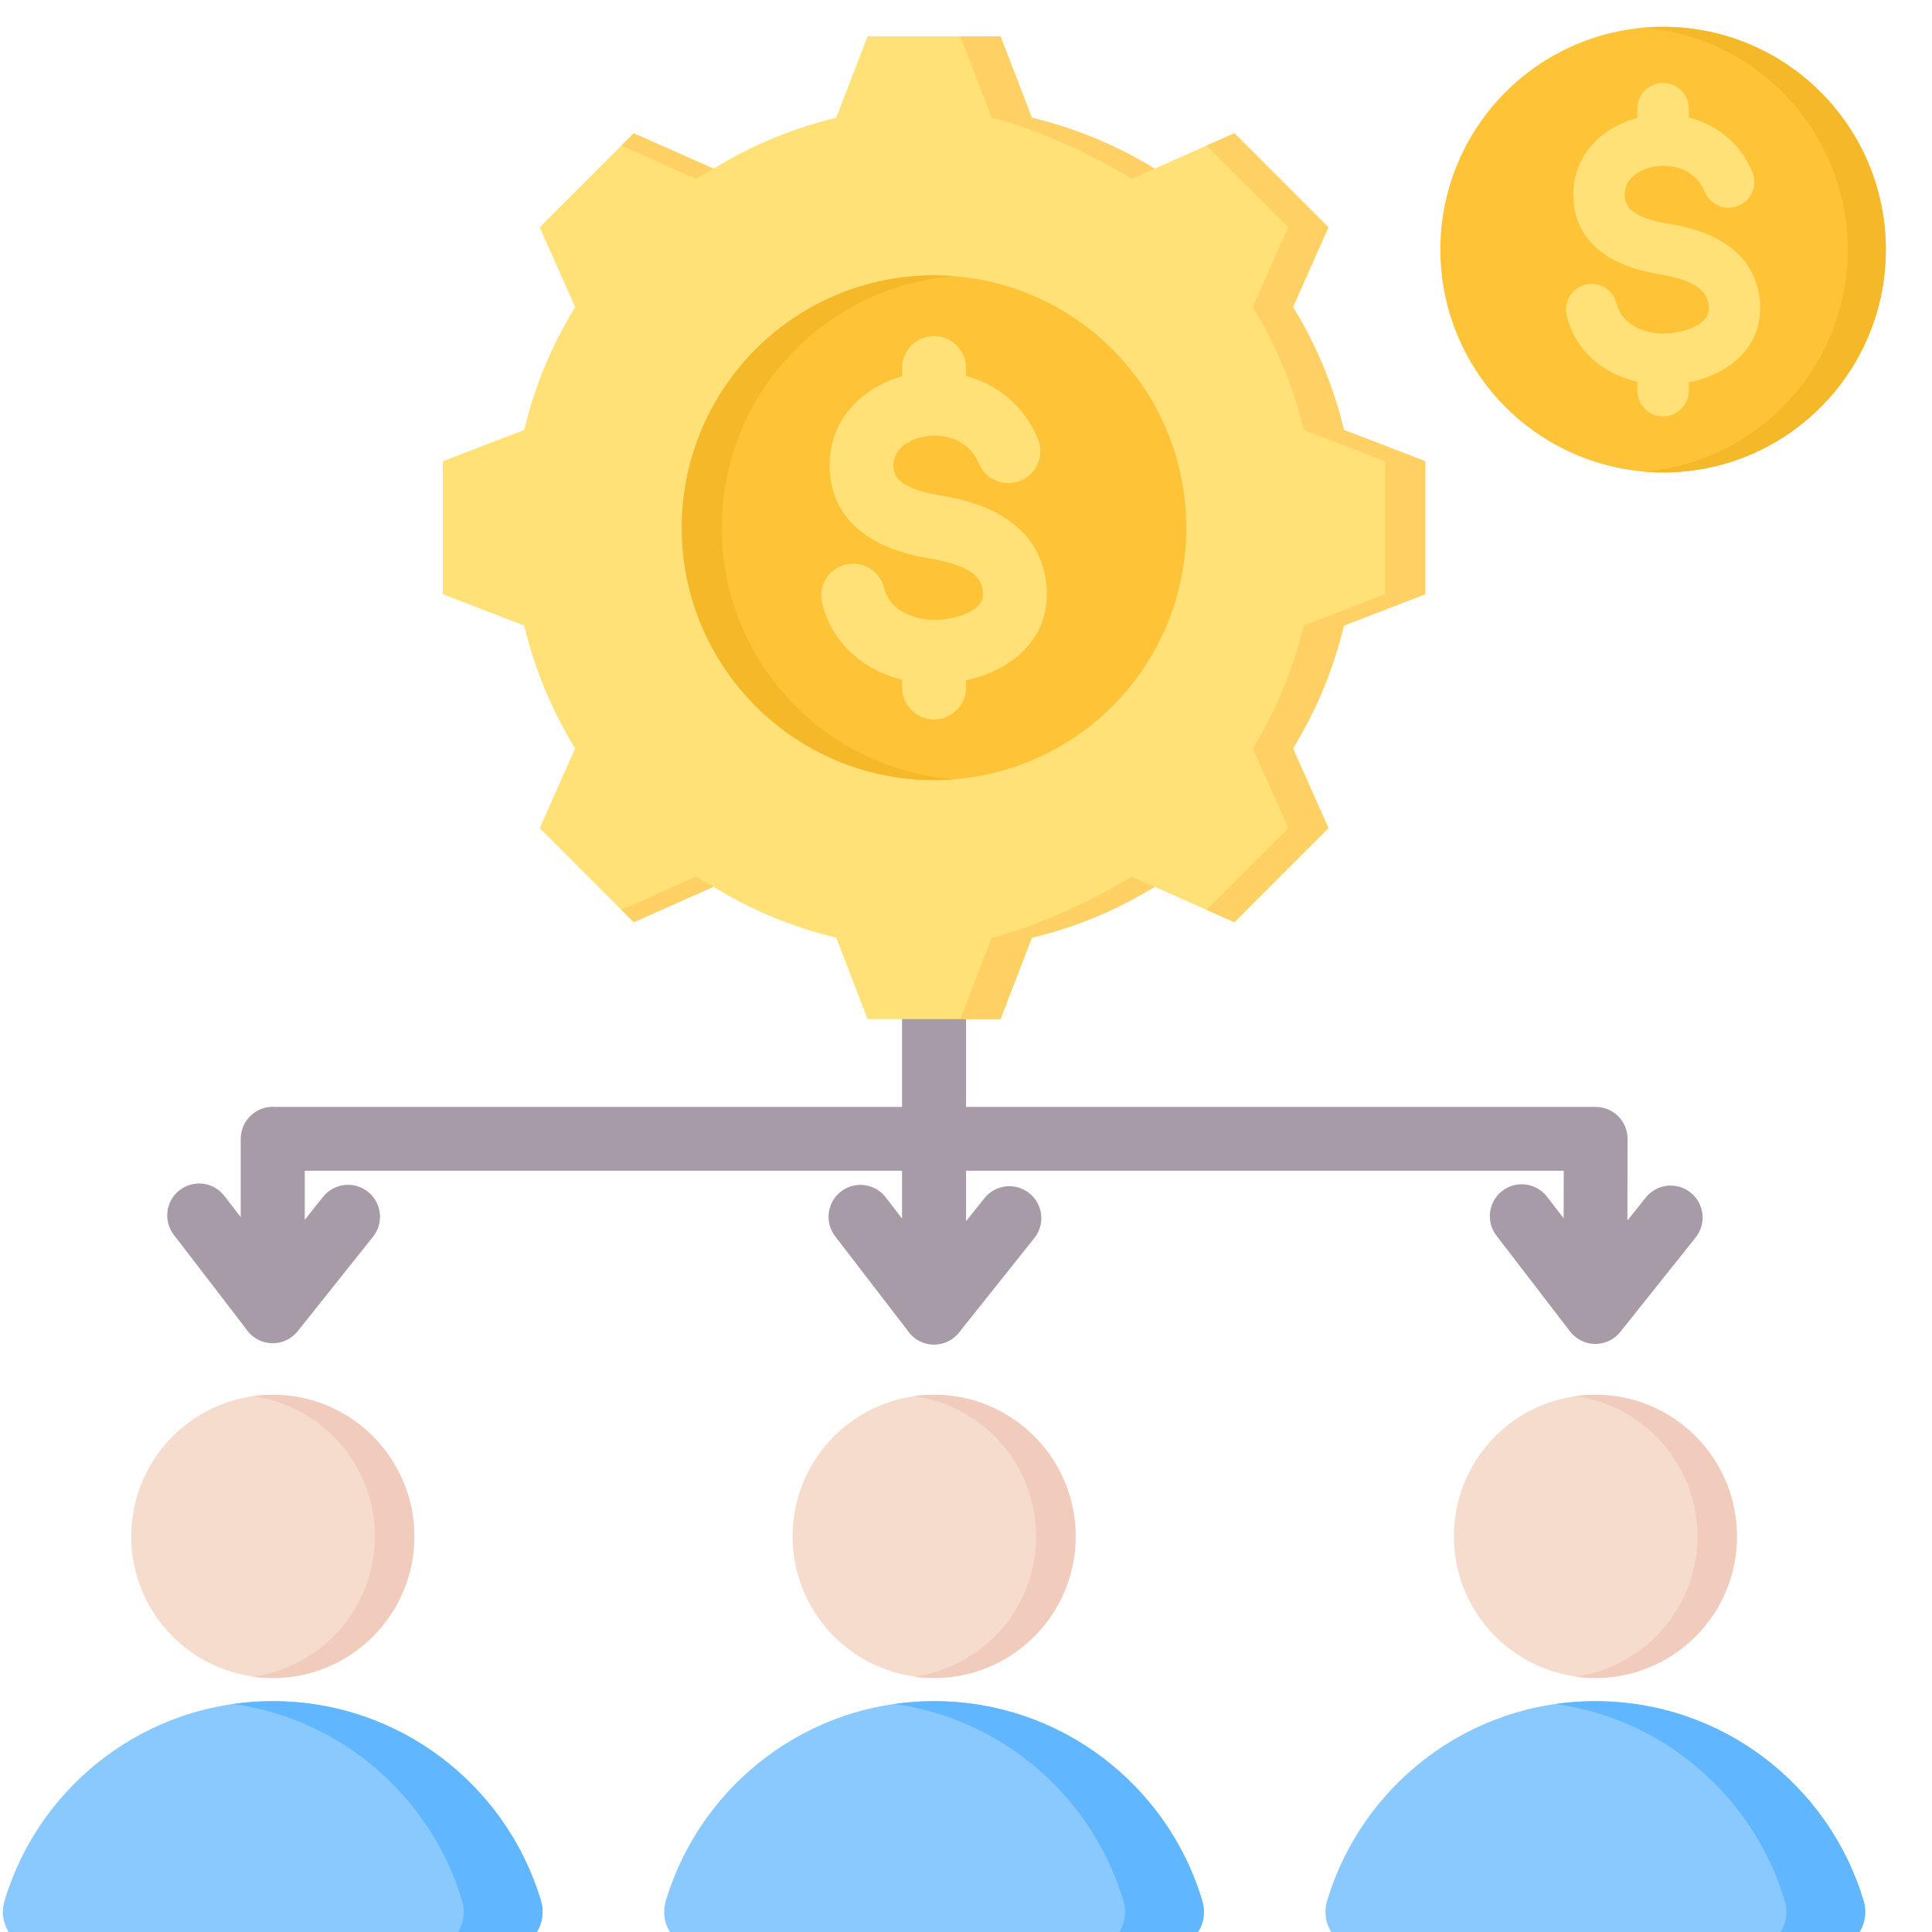 <svg xmlns="http://www.w3.org/2000/svg" xmlns:xlink="http://www.w3.org/1999/xlink" width="1080" zoomAndPan="magnify" viewBox="0 0 810 810" height="1080" preserveAspectRatio="xMidYMid meet" version="1.2"><g id="34b8dc1ca2"><path style=" stroke:none;fill-rule:evenodd;fill:#a79ba7;fill-opacity:1;" d="M 378.188 427.012 C 378.188 419.602 384.195 413.59 391.605 413.59 C 399.016 413.59 405.023 419.602 405.023 427.012 L 405.023 464.086 L 669 464.086 C 676.383 464.086 682.367 470.074 682.367 477.457 L 682.301 511.715 L 689.957 502.117 C 694.559 496.324 702.984 495.363 708.773 499.965 C 714.566 504.57 715.527 513 710.926 518.793 L 679.344 558.391 C 674.738 564.184 666.312 565.145 660.523 560.539 C 659.469 559.699 658.57 558.73 657.84 557.676 L 627.406 518.07 C 622.891 512.223 623.973 503.816 629.82 499.297 C 635.668 494.781 644.07 495.859 648.586 501.711 L 655.566 510.793 L 655.605 490.828 L 405.023 490.828 L 405.023 512 L 412.703 502.375 C 417.305 496.582 425.73 495.621 431.523 500.227 C 437.312 504.828 438.273 513.258 433.672 519.051 L 402.605 558.004 C 400.176 561.469 396.156 563.734 391.605 563.734 C 386.895 563.734 382.754 561.309 380.359 557.637 L 350.152 518.332 C 345.637 512.48 346.715 504.074 352.562 499.555 C 358.41 495.039 366.816 496.117 371.332 501.969 L 378.184 510.887 L 378.184 490.828 L 127.773 490.828 L 127.773 511.422 L 135.449 501.797 C 140.051 496.004 148.477 495.043 154.27 499.648 C 160.059 504.25 161.02 512.68 156.418 518.473 L 125.352 557.426 C 122.926 560.891 118.902 563.156 114.352 563.156 C 109.648 563.156 105.508 560.734 103.113 557.07 L 72.902 517.75 C 68.383 511.902 69.461 503.496 75.312 498.977 C 81.16 494.461 89.562 495.539 94.078 501.391 L 100.934 510.309 L 100.934 477.453 C 100.934 470.039 106.941 464.027 114.352 464.027 C 114.75 464.027 115.145 464.047 115.531 464.082 L 378.184 464.082 L 378.184 427.012 Z M 378.188 427.012 "/><path style=" stroke:none;fill-rule:evenodd;fill:#8ac9fe;fill-opacity:1;" d="M 17.793 818.012 L 210.91 818.012 C 216.316 818.012 220.961 815.676 224.184 811.336 C 227.406 807 228.305 801.871 226.742 796.695 C 212.184 748.402 167.375 713.23 114.355 713.23 C 61.328 713.23 16.52 748.402 1.961 796.695 C 0.402 801.871 1.297 807 4.52 811.336 C 7.738 815.676 12.391 818.012 17.793 818.012 Z M 17.793 818.012 "/><path style=" stroke:none;fill-rule:evenodd;fill:#60b7ff;fill-opacity:1;" d="M 210.91 818.012 C 216.312 818.012 220.961 815.676 224.184 811.336 C 227.406 806.996 228.305 801.867 226.742 796.695 C 212.184 748.402 167.375 713.227 114.355 713.227 C 108.738 713.227 103.223 713.625 97.816 714.391 C 143.449 720.828 180.652 753.512 193.672 796.695 C 195.23 801.867 194.336 806.996 191.113 811.336 C 187.891 815.676 183.242 818.012 177.84 818.012 Z M 210.91 818.012 "/><path style=" stroke:none;fill-rule:nonzero;fill:#f6dccd;fill-opacity:1;" d="M 173.699 644.145 C 173.699 646.09 173.605 648.027 173.414 649.965 C 173.223 651.898 172.938 653.82 172.559 655.727 C 172.18 657.633 171.707 659.516 171.145 661.379 C 170.578 663.238 169.926 665.066 169.18 666.863 C 168.438 668.66 167.609 670.414 166.691 672.129 C 165.773 673.844 164.777 675.512 163.695 677.125 C 162.617 678.742 161.461 680.305 160.227 681.805 C 158.996 683.309 157.691 684.75 156.316 686.121 C 154.941 687.496 153.504 688.801 152 690.035 C 150.5 691.27 148.941 692.426 147.324 693.508 C 145.707 694.586 144.043 695.586 142.328 696.5 C 140.613 697.418 138.859 698.25 137.062 698.992 C 135.266 699.734 133.441 700.391 131.578 700.953 C 129.719 701.52 127.836 701.992 125.93 702.371 C 124.023 702.75 122.102 703.035 120.168 703.227 C 118.234 703.414 116.297 703.512 114.352 703.512 C 112.41 703.512 110.469 703.414 108.535 703.227 C 106.602 703.035 104.68 702.75 102.773 702.371 C 100.867 701.992 98.984 701.52 97.125 700.953 C 95.266 700.391 93.438 699.734 91.641 698.992 C 89.844 698.25 88.09 697.418 86.375 696.5 C 84.66 695.586 82.996 694.586 81.379 693.508 C 79.766 692.426 78.207 691.27 76.703 690.035 C 75.199 688.801 73.762 687.496 72.387 686.121 C 71.012 684.75 69.711 683.309 68.477 681.805 C 67.242 680.305 66.086 678.742 65.008 677.125 C 63.926 675.512 62.93 673.844 62.012 672.129 C 61.098 670.414 60.266 668.66 59.523 666.863 C 58.777 665.066 58.125 663.238 57.559 661.379 C 56.996 659.516 56.523 657.633 56.145 655.727 C 55.766 653.82 55.48 651.898 55.289 649.965 C 55.102 648.027 55.004 646.09 55.004 644.145 C 55.004 642.199 55.102 640.262 55.289 638.324 C 55.48 636.391 55.766 634.469 56.145 632.562 C 56.523 630.656 56.996 628.77 57.559 626.91 C 58.125 625.051 58.777 623.223 59.523 621.426 C 60.266 619.629 61.098 617.875 62.012 616.16 C 62.93 614.445 63.926 612.777 65.008 611.16 C 66.086 609.543 67.242 607.984 68.477 606.48 C 69.711 604.98 71.012 603.539 72.387 602.164 C 73.762 600.789 75.199 599.484 76.703 598.254 C 78.207 597.02 79.766 595.863 81.379 594.781 C 82.996 593.703 84.66 592.703 86.375 591.785 C 88.09 590.871 89.844 590.039 91.641 589.297 C 93.438 588.551 95.266 587.898 97.125 587.332 C 98.984 586.77 100.867 586.297 102.773 585.918 C 104.68 585.539 106.602 585.254 108.535 585.062 C 110.469 584.871 112.41 584.777 114.352 584.777 C 116.297 584.777 118.234 584.871 120.168 585.062 C 122.102 585.254 124.023 585.539 125.93 585.918 C 127.836 586.297 129.719 586.77 131.578 587.332 C 133.441 587.898 135.266 588.551 137.062 589.297 C 138.859 590.039 140.613 590.871 142.328 591.785 C 144.043 592.703 145.707 593.703 147.324 594.781 C 148.941 595.863 150.5 597.02 152 598.254 C 153.504 599.484 154.941 600.789 156.316 602.164 C 157.691 603.539 158.996 604.98 160.227 606.48 C 161.461 607.984 162.617 609.543 163.695 611.16 C 164.777 612.777 165.773 614.445 166.691 616.16 C 167.609 617.875 168.438 619.629 169.18 621.426 C 169.926 623.223 170.578 625.051 171.145 626.91 C 171.707 628.77 172.18 630.656 172.559 632.562 C 172.938 634.469 173.223 636.391 173.414 638.324 C 173.605 640.262 173.699 642.199 173.699 644.145 Z M 173.699 644.145 "/><path style=" stroke:none;fill-rule:evenodd;fill:#f1cbbc;fill-opacity:1;" d="M 114.352 584.777 C 147.129 584.777 173.699 611.355 173.699 644.145 C 173.699 676.934 147.129 703.512 114.352 703.512 C 111.547 703.512 108.785 703.312 106.082 702.934 C 134.945 698.91 157.164 674.125 157.164 644.145 C 157.164 614.164 134.945 589.379 106.082 585.352 C 108.789 584.977 111.547 584.777 114.352 584.777 Z M 114.352 584.777 "/><path style=" stroke:none;fill-rule:evenodd;fill:#8ac9fe;fill-opacity:1;" d="M 295.047 818.012 L 488.164 818.012 C 493.566 818.012 498.219 815.676 501.438 811.336 C 504.66 807 505.555 801.871 503.996 796.695 C 489.438 748.402 444.629 713.23 391.605 713.23 C 338.582 713.23 293.773 748.402 279.215 796.695 C 277.656 801.871 278.551 807 281.773 811.336 C 284.992 815.676 289.645 818.012 295.047 818.012 Z M 295.047 818.012 "/><path style=" stroke:none;fill-rule:evenodd;fill:#60b7ff;fill-opacity:1;" d="M 488.164 818.012 C 493.566 818.012 498.219 815.676 501.438 811.336 C 504.66 806.996 505.555 801.871 503.996 796.695 C 489.438 748.402 444.629 713.23 391.605 713.23 C 385.992 713.23 380.473 713.629 375.07 714.391 C 420.703 720.828 457.906 753.512 470.926 796.695 C 472.484 801.867 471.59 806.996 468.367 811.336 C 465.145 815.676 460.496 818.012 455.094 818.012 Z M 488.164 818.012 "/><path style=" stroke:none;fill-rule:nonzero;fill:#f6dccd;fill-opacity:1;" d="M 449.391 630.473 C 449.84 632.363 450.191 634.273 450.449 636.203 C 450.711 638.129 450.875 640.062 450.941 642.008 C 451.012 643.949 450.984 645.891 450.863 647.832 C 450.742 649.773 450.527 651.703 450.215 653.621 C 449.902 655.543 449.5 657.441 449 659.32 C 448.504 661.199 447.914 663.051 447.234 664.871 C 446.555 666.695 445.789 668.477 444.934 670.223 C 444.078 671.969 443.141 673.672 442.117 675.324 C 441.098 676.977 439.996 678.578 438.816 680.125 C 437.637 681.668 436.387 683.152 435.062 684.578 C 433.738 686 432.348 687.355 430.887 688.641 C 429.43 689.926 427.914 691.137 426.336 692.273 C 424.762 693.41 423.133 694.469 421.449 695.445 C 419.77 696.422 418.047 697.316 416.277 698.121 C 414.508 698.93 412.707 699.648 410.867 700.277 C 409.027 700.91 407.164 701.449 405.273 701.895 C 403.379 702.34 401.473 702.695 399.543 702.953 C 397.617 703.211 395.684 703.375 393.742 703.445 C 391.801 703.516 389.859 703.488 387.918 703.367 C 385.977 703.246 384.047 703.027 382.129 702.719 C 380.211 702.406 378.312 702 376.434 701.504 C 374.555 701.004 372.707 700.418 370.883 699.738 C 369.062 699.059 367.281 698.289 365.535 697.434 C 363.789 696.578 362.09 695.641 360.434 694.617 C 358.781 693.598 357.184 692.496 355.637 691.316 C 354.094 690.137 352.609 688.887 351.188 687.559 C 349.762 686.234 348.41 684.844 347.125 683.387 C 345.84 681.926 344.625 680.41 343.488 678.832 C 342.355 677.254 341.297 675.625 340.32 673.945 C 339.344 672.262 338.453 670.539 337.645 668.77 C 336.836 667 336.121 665.195 335.488 663.355 C 334.859 661.516 334.32 659.652 333.875 657.758 C 333.426 655.867 333.074 653.957 332.816 652.031 C 332.555 650.102 332.391 648.168 332.324 646.227 C 332.254 644.281 332.281 642.34 332.402 640.398 C 332.523 638.461 332.742 636.527 333.051 634.609 C 333.363 632.691 333.766 630.793 334.266 628.91 C 334.762 627.031 335.352 625.184 336.031 623.359 C 336.711 621.539 337.477 619.754 338.332 618.008 C 339.188 616.262 340.125 614.562 341.148 612.906 C 342.168 611.254 343.27 609.652 344.449 608.109 C 345.629 606.562 346.879 605.078 348.203 603.656 C 349.527 602.23 350.918 600.879 352.379 599.59 C 353.836 598.305 355.352 597.094 356.93 595.957 C 358.508 594.82 360.133 593.762 361.816 592.785 C 363.496 591.809 365.219 590.918 366.988 590.109 C 368.758 589.301 370.559 588.582 372.398 587.953 C 374.238 587.324 376.102 586.785 377.996 586.336 C 379.887 585.891 381.797 585.539 383.723 585.277 C 385.648 585.02 387.582 584.855 389.523 584.785 C 391.469 584.719 393.406 584.742 395.348 584.863 C 397.289 584.988 399.219 585.203 401.137 585.516 C 403.055 585.824 404.953 586.23 406.832 586.73 C 408.711 587.227 410.562 587.816 412.383 588.496 C 414.203 589.176 415.984 589.941 417.73 590.797 C 419.477 591.652 421.176 592.59 422.832 593.613 C 424.484 594.637 426.082 595.734 427.629 596.914 C 429.176 598.094 430.656 599.348 432.082 600.672 C 433.504 601.996 434.855 603.391 436.141 604.848 C 437.43 606.305 438.641 607.824 439.777 609.398 C 440.914 610.977 441.969 612.605 442.945 614.289 C 443.922 615.969 444.812 617.695 445.621 619.461 C 446.43 621.23 447.148 623.035 447.777 624.875 C 448.406 626.715 448.945 628.582 449.391 630.473 Z M 449.391 630.473 "/><path style=" stroke:none;fill-rule:evenodd;fill:#f1cbbc;fill-opacity:1;" d="M 391.605 584.777 C 424.383 584.777 450.953 611.355 450.953 644.145 C 450.953 676.934 424.383 703.512 391.605 703.512 C 388.801 703.512 386.039 703.312 383.336 702.934 C 412.199 698.91 434.418 674.125 434.418 644.145 C 434.418 614.164 412.199 589.379 383.336 585.352 C 386.039 584.977 388.801 584.777 391.605 584.777 Z M 391.605 584.777 "/><path style=" stroke:none;fill-rule:evenodd;fill:#8ac9fe;fill-opacity:1;" d="M 572.301 818.012 L 765.422 818.012 C 770.82 818.012 775.473 815.676 778.695 811.336 C 781.918 807 782.812 801.871 781.254 796.695 C 766.695 748.402 721.887 713.23 668.859 713.23 C 615.836 713.23 571.027 748.402 556.469 796.695 C 554.91 801.871 555.805 807 559.027 811.336 C 562.25 815.676 566.895 818.012 572.301 818.012 Z M 572.301 818.012 "/><path style=" stroke:none;fill-rule:evenodd;fill:#60b7ff;fill-opacity:1;" d="M 765.418 818.012 C 770.82 818.012 775.469 815.676 778.691 811.336 C 781.914 806.996 782.809 801.871 781.25 796.695 C 766.691 748.402 721.883 713.23 668.859 713.23 C 663.246 713.23 657.727 713.629 652.324 714.391 C 697.957 720.828 735.16 753.512 748.18 796.695 C 749.738 801.867 748.844 806.996 745.621 811.336 C 742.398 815.676 737.746 818.012 732.348 818.012 Z M 765.418 818.012 "/><path style=" stroke:none;fill-rule:nonzero;fill:#f6dccd;fill-opacity:1;" d="M 726.641 630.461 C 727.09 632.352 727.441 634.262 727.699 636.188 C 727.961 638.117 728.125 640.051 728.191 641.992 C 728.262 643.938 728.234 645.879 728.113 647.82 C 727.992 649.762 727.777 651.691 727.465 653.609 C 727.152 655.527 726.75 657.426 726.25 659.309 C 725.754 661.188 725.164 663.039 724.484 664.859 C 723.805 666.68 723.039 668.465 722.184 670.211 C 721.328 671.957 720.391 673.656 719.367 675.312 C 718.348 676.965 717.246 678.566 716.066 680.109 C 714.891 681.656 713.637 683.141 712.312 684.562 C 710.988 685.988 709.598 687.34 708.137 688.629 C 706.68 689.914 705.164 691.125 703.586 692.262 C 702.012 693.398 700.383 694.457 698.699 695.434 C 697.02 696.41 695.297 697.301 693.527 698.109 C 691.758 698.918 689.957 699.637 688.117 700.266 C 686.277 700.895 684.414 701.434 682.523 701.883 C 680.629 702.328 678.723 702.68 676.793 702.941 C 674.867 703.199 672.934 703.363 670.992 703.434 C 669.051 703.504 667.109 703.477 665.168 703.355 C 663.227 703.23 661.301 703.016 659.379 702.703 C 657.461 702.395 655.562 701.988 653.684 701.492 C 651.805 700.992 649.957 700.402 648.133 699.723 C 646.312 699.043 644.531 698.277 642.785 697.422 C 641.039 696.566 639.34 695.629 637.688 694.605 C 636.031 693.582 634.434 692.484 632.887 691.305 C 631.344 690.125 629.859 688.871 628.438 687.547 C 627.012 686.223 625.66 684.832 624.375 683.371 C 623.09 681.914 621.879 680.395 620.742 678.82 C 619.605 677.242 618.547 675.613 617.57 673.93 C 616.594 672.25 615.703 670.523 614.895 668.758 C 614.09 666.988 613.371 665.184 612.738 663.344 C 612.109 661.504 611.57 659.641 611.125 657.746 C 610.68 655.855 610.324 653.945 610.066 652.016 C 609.809 650.09 609.645 648.156 609.574 646.211 C 609.504 644.27 609.531 642.328 609.652 640.387 C 609.773 638.445 609.992 636.516 610.301 634.598 C 610.613 632.676 611.016 630.777 611.516 628.898 C 612.012 627.02 612.602 625.168 613.281 623.348 C 613.961 621.527 614.727 619.742 615.582 617.996 C 616.438 616.25 617.375 614.551 618.398 612.895 C 619.418 611.242 620.52 609.641 621.699 608.094 C 622.879 606.551 624.129 605.066 625.453 603.641 C 626.777 602.219 628.172 600.863 629.629 599.578 C 631.086 598.293 632.602 597.082 634.18 595.945 C 635.758 594.809 637.387 593.75 639.066 592.773 C 640.746 591.797 642.469 590.902 644.238 590.098 C 646.008 589.289 647.809 588.57 649.648 587.941 C 651.488 587.309 653.352 586.773 655.246 586.324 C 657.137 585.879 659.047 585.523 660.973 585.266 C 662.898 585.008 664.832 584.844 666.773 584.773 C 668.719 584.703 670.66 584.73 672.598 584.852 C 674.539 584.973 676.469 585.191 678.387 585.5 C 680.305 585.812 682.203 586.219 684.082 586.715 C 685.961 587.215 687.812 587.801 689.633 588.48 C 691.453 589.164 693.238 589.93 694.98 590.785 C 696.727 591.641 698.426 592.578 700.082 593.602 C 701.734 594.621 703.332 595.723 704.879 596.902 C 706.426 598.082 707.906 599.336 709.332 600.66 C 710.754 601.984 712.105 603.375 713.391 604.836 C 714.68 606.293 715.891 607.809 717.027 609.387 C 718.164 610.965 719.219 612.594 720.195 614.273 C 721.172 615.957 722.062 617.68 722.871 619.449 C 723.68 621.219 724.398 623.023 725.027 624.863 C 725.656 626.703 726.195 628.566 726.641 630.461 Z M 726.641 630.461 "/><path style=" stroke:none;fill-rule:evenodd;fill:#f1cbbc;fill-opacity:1;" d="M 668.859 584.777 C 701.637 584.777 728.207 611.355 728.207 644.145 C 728.207 676.934 701.637 703.512 668.859 703.512 C 666.055 703.512 663.293 703.312 660.594 702.934 C 689.453 698.91 711.672 674.125 711.672 644.145 C 711.672 614.164 689.453 589.379 660.594 585.352 C 663.293 584.977 666.055 584.777 668.859 584.777 Z M 668.859 584.777 "/><path style=" stroke:none;fill-rule:evenodd;fill:#ffe177;fill-opacity:1;" d="M 432.613 49.383 C 450.793 53.711 468.16 60.922 484.078 70.727 L 517.52 55.867 L 556.934 95.297 L 542.086 128.738 C 551.891 144.664 559.098 162.043 563.426 180.234 L 597.547 193.371 L 597.547 249.129 L 563.418 262.27 C 559.09 280.461 551.883 297.832 542.082 313.754 L 556.934 347.207 L 517.52 386.637 L 484.09 371.781 C 468.168 381.59 450.797 388.801 432.609 393.129 L 419.477 427.262 L 363.738 427.262 L 350.602 393.121 C 332.418 388.793 315.051 381.582 299.137 371.777 L 265.695 386.637 L 226.277 347.207 L 241.125 313.766 C 231.324 297.84 224.117 280.461 219.785 262.27 L 185.668 249.133 L 185.668 193.371 L 219.793 180.23 C 224.117 162.039 231.328 144.664 241.129 128.746 L 226.277 95.297 L 265.691 55.863 L 299.133 70.723 C 315.047 60.922 332.414 53.707 350.598 49.379 L 363.734 15.238 L 419.473 15.238 Z M 432.613 49.383 "/><path style=" stroke:none;fill-rule:evenodd;fill:#ffd064;fill-opacity:1;" d="M 299.137 371.777 L 265.695 386.637 L 260.52 381.457 L 291.859 367.535 C 294.254 369.008 296.68 370.422 299.137 371.777 Z M 432.613 49.383 C 450.551 53.652 467.691 60.73 483.434 70.328 C 483.641 70.469 483.855 70.602 484.078 70.723 L 474.523 74.969 C 458.609 65.168 433.965 53.711 415.785 49.383 L 402.648 15.242 L 419.477 15.242 Z M 260.516 61.043 L 265.691 55.867 L 299.133 70.723 C 296.676 72.082 294.25 73.496 291.855 74.969 Z M 505.867 61.043 L 517.52 55.867 L 556.934 95.293 L 542.086 128.738 C 551.891 144.66 559.098 162.039 563.426 180.234 L 597.547 193.371 L 597.547 249.129 L 563.418 262.27 C 559.09 280.457 551.883 297.828 542.082 313.75 L 556.934 347.203 L 517.52 386.633 L 505.867 381.457 L 540.105 347.203 L 525.254 313.75 C 535.051 297.828 542.262 280.457 546.59 262.266 L 580.719 249.125 L 580.719 193.367 L 546.598 180.23 C 542.27 162.039 535.059 144.66 525.258 128.734 L 540.105 95.293 Z M 483.438 372.184 C 467.699 381.785 450.551 388.859 432.609 393.133 L 419.477 427.262 L 402.648 427.262 L 415.781 393.133 C 433.965 388.801 458.613 377.348 474.535 367.539 L 484.09 371.785 C 483.867 371.906 483.652 372.039 483.438 372.184 Z M 483.438 372.184 "/><path style=" stroke:none;fill-rule:nonzero;fill:#ffc338;fill-opacity:1;" d="M 466.383 146.441 C 467.609 147.668 468.801 148.922 469.965 150.203 C 471.125 151.488 472.258 152.797 473.355 154.137 C 474.453 155.473 475.516 156.84 476.547 158.23 C 477.578 159.621 478.574 161.035 479.535 162.477 C 480.5 163.914 481.426 165.379 482.312 166.863 C 483.203 168.348 484.059 169.852 484.871 171.379 C 485.688 172.906 486.465 174.453 487.207 176.02 C 487.945 177.582 488.648 179.164 489.309 180.766 C 489.973 182.363 490.594 183.98 491.18 185.609 C 491.762 187.242 492.305 188.883 492.809 190.539 C 493.309 192.199 493.77 193.867 494.191 195.547 C 494.613 197.227 494.992 198.914 495.328 200.613 C 495.668 202.309 495.961 204.016 496.215 205.727 C 496.473 207.441 496.684 209.16 496.852 210.883 C 497.023 212.605 497.148 214.332 497.234 216.062 C 497.32 217.789 497.363 219.52 497.363 221.25 C 497.363 222.984 497.32 224.715 497.234 226.441 C 497.148 228.172 497.023 229.898 496.852 231.621 C 496.684 233.344 496.473 235.062 496.219 236.777 C 495.965 238.488 495.668 240.195 495.328 241.891 C 494.992 243.59 494.613 245.277 494.191 246.957 C 493.773 248.637 493.312 250.305 492.809 251.965 C 492.305 253.621 491.762 255.262 491.18 256.895 C 490.598 258.523 489.973 260.141 489.312 261.738 C 488.648 263.34 487.949 264.922 487.207 266.484 C 486.469 268.051 485.691 269.598 484.875 271.125 C 484.059 272.652 483.207 274.156 482.316 275.641 C 481.426 277.129 480.5 278.59 479.539 280.031 C 478.578 281.469 477.582 282.883 476.551 284.273 C 475.52 285.664 474.453 287.031 473.355 288.367 C 472.258 289.707 471.129 291.02 469.965 292.301 C 468.805 293.582 467.609 294.836 466.387 296.062 C 465.164 297.285 463.91 298.48 462.629 299.641 C 461.344 300.805 460.035 301.938 458.695 303.035 C 457.359 304.133 455.996 305.199 454.605 306.23 C 453.215 307.262 451.801 308.258 450.359 309.219 C 448.922 310.18 447.461 311.105 445.977 311.996 C 444.488 312.887 442.984 313.742 441.457 314.559 C 439.934 315.371 438.387 316.152 436.82 316.891 C 435.258 317.633 433.676 318.332 432.074 318.996 C 430.477 319.66 428.863 320.281 427.234 320.863 C 425.602 321.449 423.961 321.992 422.305 322.492 C 420.648 322.996 418.98 323.457 417.301 323.879 C 415.621 324.301 413.934 324.68 412.234 325.016 C 410.539 325.355 408.832 325.652 407.121 325.906 C 405.41 326.16 403.691 326.371 401.969 326.539 C 400.246 326.711 398.523 326.836 396.793 326.922 C 395.062 327.008 393.336 327.051 391.602 327.051 C 389.871 327.051 388.145 327.008 386.414 326.922 C 384.684 326.836 382.961 326.711 381.238 326.539 C 379.516 326.371 377.797 326.16 376.086 325.906 C 374.371 325.652 372.668 325.355 370.969 325.016 C 369.273 324.68 367.586 324.301 365.906 323.879 C 364.227 323.461 362.559 322.996 360.902 322.496 C 359.246 321.992 357.602 321.449 355.973 320.867 C 354.344 320.281 352.73 319.66 351.129 318.996 C 349.531 318.336 347.949 317.633 346.387 316.895 C 344.82 316.152 343.273 315.375 341.75 314.559 C 340.223 313.742 338.715 312.891 337.23 312 C 335.746 311.109 334.285 310.184 332.848 309.223 C 331.406 308.258 329.992 307.262 328.602 306.23 C 327.211 305.199 325.848 304.137 324.508 303.035 C 323.172 301.938 321.859 300.809 320.578 299.645 C 319.297 298.48 318.043 297.289 316.82 296.062 C 315.594 294.84 314.402 293.586 313.238 292.305 C 312.078 291.02 310.945 289.711 309.848 288.371 C 308.75 287.031 307.688 285.668 306.656 284.277 C 305.625 282.887 304.629 281.473 303.668 280.031 C 302.703 278.594 301.777 277.129 300.891 275.645 C 300 274.16 299.145 272.656 298.332 271.129 C 297.516 269.602 296.738 268.055 295.996 266.488 C 295.258 264.926 294.555 263.34 293.895 261.742 C 293.23 260.141 292.609 258.527 292.023 256.898 C 291.441 255.266 290.898 253.625 290.395 251.965 C 289.895 250.309 289.434 248.641 289.012 246.961 C 288.59 245.281 288.211 243.594 287.875 241.895 C 287.535 240.195 287.242 238.492 286.988 236.777 C 286.73 235.066 286.52 233.348 286.352 231.625 C 286.18 229.902 286.055 228.176 285.969 226.445 C 285.883 224.719 285.84 222.988 285.84 221.254 C 285.84 219.523 285.883 217.793 285.969 216.062 C 286.055 214.336 286.18 212.609 286.352 210.887 C 286.52 209.164 286.73 207.445 286.984 205.73 C 287.238 204.02 287.535 202.312 287.875 200.617 C 288.211 198.918 288.59 197.23 289.012 195.551 C 289.43 193.871 289.891 192.203 290.395 190.543 C 290.898 188.887 291.441 187.242 292.023 185.613 C 292.605 183.984 293.23 182.367 293.891 180.77 C 294.555 179.168 295.254 177.586 295.996 176.023 C 296.734 174.457 297.512 172.91 298.328 171.383 C 299.145 169.855 299.996 168.352 300.887 166.863 C 301.777 165.379 302.703 163.918 303.664 162.477 C 304.625 161.039 305.621 159.625 306.652 158.234 C 307.684 156.84 308.75 155.477 309.848 154.141 C 310.945 152.801 312.074 151.488 313.238 150.207 C 314.398 148.922 315.594 147.672 316.816 146.445 C 318.039 145.223 319.293 144.027 320.574 142.863 C 321.859 141.703 323.168 140.57 324.508 139.473 C 325.844 138.375 327.207 137.309 328.598 136.277 C 329.988 135.246 331.402 134.25 332.844 133.289 C 334.281 132.328 335.742 131.402 337.227 130.512 C 338.715 129.621 340.219 128.766 341.746 127.949 C 343.27 127.133 344.816 126.355 346.383 125.617 C 347.945 124.875 349.527 124.176 351.129 123.512 C 352.727 122.848 354.34 122.227 355.969 121.645 C 357.602 121.059 359.242 120.516 360.898 120.012 C 362.555 119.512 364.223 119.051 365.902 118.629 C 367.582 118.207 369.27 117.828 370.969 117.492 C 372.664 117.152 374.371 116.855 376.082 116.602 C 377.793 116.348 379.512 116.137 381.234 115.969 C 382.957 115.797 384.68 115.672 386.41 115.586 C 388.141 115.5 389.867 115.457 391.602 115.457 C 393.332 115.457 395.059 115.5 396.789 115.586 C 398.52 115.668 400.242 115.797 401.965 115.965 C 403.688 116.137 405.406 116.348 407.117 116.602 C 408.828 116.855 410.535 117.152 412.234 117.488 C 413.93 117.828 415.617 118.207 417.297 118.629 C 418.977 119.047 420.645 119.512 422.301 120.012 C 423.957 120.516 425.602 121.059 427.23 121.641 C 428.859 122.223 430.473 122.848 432.074 123.512 C 433.672 124.172 435.254 124.875 436.816 125.613 C 438.383 126.355 439.93 127.133 441.453 127.949 C 442.98 128.766 444.488 129.617 445.973 130.508 C 447.457 131.398 448.918 132.324 450.355 133.285 C 451.797 134.25 453.211 135.246 454.602 136.277 C 455.992 137.309 457.355 138.371 458.695 139.473 C 460.031 140.57 461.344 141.699 462.625 142.863 C 463.906 144.027 465.16 145.219 466.383 146.441 Z M 466.383 146.441 "/><path style=" stroke:none;fill-rule:evenodd;fill:#f5b829;fill-opacity:1;" d="M 391.605 115.457 C 333.195 115.457 285.844 162.824 285.844 221.254 C 285.844 279.684 333.195 327.051 391.605 327.051 C 394.43 327.051 397.227 326.934 399.992 326.719 C 345.504 322.441 302.621 276.859 302.621 221.254 C 302.621 165.648 345.504 120.066 399.992 115.789 C 397.227 115.57 394.43 115.457 391.605 115.457 Z M 391.605 115.457 "/><path style=" stroke:none;fill-rule:evenodd;fill:#ffe177;fill-opacity:1;" d="M 435.113 183.922 C 437.98 190.758 434.766 198.621 427.934 201.488 C 421.102 204.355 413.238 201.141 410.371 194.305 C 407.82 188.23 402.984 184.723 397.672 183.375 C 394.152 182.484 390.484 182.426 387.086 183.109 C 383.852 183.762 380.891 185.059 378.609 186.918 C 376.027 189.016 374.391 192.027 374.57 195.738 C 374.727 198.934 376.445 201.16 378.84 202.723 C 382.793 205.305 388.434 206.77 393.852 207.66 C 402.543 209.086 412.062 211.488 420.129 216.359 C 429.758 222.176 437.023 230.941 438.664 244.449 C 438.785 245.43 438.859 246.668 438.895 248.137 C 439.191 260.625 433.52 269.914 424.992 276.387 C 419.211 280.777 412.152 283.676 405.023 285.238 L 405.023 288.203 C 405.023 295.617 399.016 301.629 391.605 301.629 C 384.195 301.629 378.188 295.617 378.188 288.203 L 378.188 284.965 C 372.594 283.574 367.273 281.312 362.57 278.176 C 354.012 272.477 347.457 264.059 344.676 252.914 C 342.91 245.73 347.301 238.477 354.48 236.711 C 361.66 234.941 368.91 239.332 370.676 246.516 C 371.691 250.586 374.141 253.695 377.352 255.836 C 381.582 258.656 387.07 260 392.672 259.867 C 393.551 259.848 394.711 259.75 396.152 259.574 C 400.938 258.992 405.637 257.535 408.848 255.094 C 410.871 253.559 412.223 251.457 412.156 248.766 C 412.156 248.656 412.113 248.27 412.031 247.594 C 411.566 243.762 409.305 241.152 406.285 239.328 C 401.707 236.562 395.453 235.059 389.551 234.09 C 381.102 232.699 371.895 230.148 364.266 225.168 C 355.078 219.168 348.48 210.277 347.836 197 C 347.199 183.891 352.836 173.387 361.727 166.152 C 366.453 162.309 372.113 159.477 378.184 157.773 L 378.184 154.305 C 378.184 146.891 384.191 140.883 391.605 140.883 C 399.016 140.883 405.023 146.891 405.023 154.305 L 405.023 157.594 C 417.648 161.031 429.059 169.5 435.113 183.922 Z M 435.113 183.922 "/><path style=" stroke:none;fill-rule:nonzero;fill:#ffc338;fill-opacity:1;" d="M 788.137 83.172 C 788.488 84.66 788.805 86.152 789.082 87.656 C 789.359 89.16 789.602 90.672 789.805 92.184 C 790.008 93.699 790.176 95.219 790.305 96.742 C 790.434 98.266 790.523 99.793 790.578 101.32 C 790.633 102.848 790.648 104.375 790.629 105.906 C 790.609 107.434 790.551 108.961 790.453 110.488 C 790.359 112.012 790.227 113.535 790.055 115.055 C 789.887 116.574 789.68 118.09 789.434 119.598 C 789.188 121.105 788.906 122.609 788.59 124.105 C 788.27 125.602 787.914 127.086 787.523 128.562 C 787.133 130.043 786.703 131.508 786.242 132.965 C 785.777 134.422 785.277 135.867 784.746 137.301 C 784.211 138.734 783.641 140.152 783.035 141.555 C 782.434 142.961 781.797 144.348 781.125 145.723 C 780.449 147.094 779.746 148.449 779.008 149.789 C 778.27 151.129 777.496 152.449 776.695 153.746 C 775.891 155.047 775.055 156.328 774.188 157.59 C 773.324 158.848 772.426 160.086 771.5 161.301 C 770.574 162.516 769.617 163.707 768.629 164.879 C 767.645 166.047 766.633 167.188 765.59 168.309 C 764.547 169.426 763.48 170.52 762.383 171.586 C 761.289 172.652 760.168 173.691 759.023 174.703 C 757.875 175.715 756.707 176.695 755.512 177.648 C 754.316 178.605 753.102 179.527 751.859 180.422 C 750.621 181.316 749.359 182.18 748.078 183.012 C 746.793 183.844 745.492 184.645 744.172 185.41 C 742.852 186.18 741.512 186.914 740.152 187.617 C 738.797 188.32 737.422 188.988 736.031 189.621 C 734.641 190.258 733.234 190.859 731.816 191.426 C 730.395 191.988 728.965 192.52 727.516 193.016 C 726.07 193.512 724.613 193.973 723.145 194.395 C 721.676 194.82 720.199 195.207 718.711 195.559 C 717.227 195.91 715.73 196.223 714.227 196.504 C 712.723 196.781 711.215 197.02 709.699 197.227 C 708.188 197.43 706.668 197.594 705.145 197.723 C 703.621 197.852 702.098 197.945 700.57 198 C 699.043 198.055 697.512 198.07 695.984 198.051 C 694.457 198.027 692.93 197.973 691.406 197.875 C 689.879 197.781 688.355 197.645 686.84 197.477 C 685.32 197.305 683.805 197.098 682.297 196.852 C 680.789 196.609 679.285 196.328 677.793 196.008 C 676.297 195.691 674.812 195.336 673.332 194.941 C 671.855 194.551 670.391 194.125 668.934 193.66 C 667.477 193.195 666.031 192.699 664.602 192.164 C 663.168 191.629 661.75 191.059 660.348 190.453 C 658.941 189.852 657.555 189.211 656.184 188.539 C 654.809 187.867 653.453 187.164 652.117 186.422 C 650.777 185.684 649.461 184.914 648.16 184.109 C 646.859 183.305 645.578 182.469 644.32 181.605 C 643.062 180.738 641.824 179.84 640.609 178.914 C 639.395 177.984 638.203 177.031 637.035 176.043 C 635.867 175.059 634.723 174.043 633.605 173 C 632.484 171.961 631.395 170.891 630.328 169.797 C 629.262 168.699 628.223 167.578 627.211 166.434 C 626.199 165.285 625.219 164.113 624.266 162.918 C 623.312 161.727 622.387 160.508 621.496 159.266 C 620.602 158.027 619.738 156.766 618.906 155.484 C 618.074 154.199 617.273 152.898 616.508 151.574 C 615.738 150.254 615.004 148.914 614.301 147.555 C 613.598 146.199 612.93 144.824 612.297 143.434 C 611.66 142.043 611.062 140.637 610.496 139.215 C 609.93 137.797 609.398 136.363 608.902 134.918 C 608.41 133.469 607.949 132.012 607.527 130.543 C 607.102 129.074 606.715 127.598 606.363 126.109 C 606.012 124.621 605.695 123.125 605.418 121.621 C 605.141 120.117 604.902 118.609 604.695 117.094 C 604.492 115.578 604.328 114.059 604.199 112.535 C 604.07 111.012 603.977 109.484 603.922 107.957 C 603.867 106.43 603.852 104.902 603.871 103.375 C 603.895 101.844 603.949 100.316 604.047 98.793 C 604.141 97.266 604.273 95.742 604.445 94.223 C 604.617 92.703 604.824 91.191 605.066 89.68 C 605.312 88.172 605.594 86.668 605.914 85.176 C 606.23 83.68 606.586 82.191 606.977 80.715 C 607.371 79.238 607.797 77.77 608.262 76.312 C 608.723 74.855 609.223 73.41 609.758 71.977 C 610.293 70.547 610.859 69.129 611.465 67.723 C 612.066 66.32 612.707 64.93 613.379 63.559 C 614.051 62.184 614.758 60.828 615.496 59.488 C 616.234 58.152 617.004 56.832 617.809 55.531 C 618.609 54.23 619.445 52.949 620.312 51.691 C 621.18 50.43 622.074 49.195 623.004 47.977 C 623.93 46.762 624.887 45.57 625.871 44.402 C 626.855 43.234 627.871 42.09 628.91 40.969 C 629.953 39.852 631.023 38.758 632.117 37.691 C 633.211 36.625 634.332 35.586 635.48 34.578 C 636.625 33.566 637.797 32.582 638.988 31.629 C 640.184 30.676 641.402 29.75 642.641 28.855 C 643.883 27.965 645.141 27.102 646.426 26.27 C 647.707 25.438 649.008 24.637 650.328 23.867 C 651.652 23.098 652.992 22.363 654.348 21.66 C 655.707 20.961 657.078 20.289 658.469 19.656 C 659.859 19.02 661.266 18.422 662.684 17.855 C 664.105 17.289 665.539 16.758 666.984 16.262 C 668.43 15.766 669.887 15.309 671.355 14.883 C 672.824 14.461 674.301 14.07 675.789 13.719 C 677.277 13.371 678.773 13.055 680.273 12.777 C 681.777 12.5 683.285 12.258 684.801 12.055 C 686.316 11.852 687.836 11.684 689.359 11.555 C 690.879 11.426 692.406 11.332 693.934 11.277 C 695.461 11.227 696.988 11.207 698.516 11.23 C 700.043 11.25 701.57 11.309 703.098 11.402 C 704.621 11.5 706.145 11.633 707.664 11.801 C 709.184 11.973 710.695 12.18 712.203 12.426 C 713.711 12.672 715.215 12.953 716.711 13.27 C 718.203 13.59 719.691 13.945 721.168 14.336 C 722.645 14.727 724.113 15.156 725.566 15.617 C 727.023 16.082 728.469 16.582 729.902 17.117 C 731.332 17.648 732.75 18.219 734.156 18.824 C 735.559 19.43 736.945 20.066 738.32 20.738 C 739.691 21.41 741.047 22.117 742.387 22.855 C 743.723 23.594 745.043 24.367 746.344 25.168 C 747.645 25.973 748.922 26.809 750.18 27.676 C 751.441 28.543 752.68 29.438 753.895 30.367 C 755.109 31.293 756.301 32.25 757.469 33.234 C 758.637 34.223 759.781 35.234 760.898 36.277 C 762.016 37.32 763.109 38.387 764.176 39.484 C 765.242 40.578 766.277 41.699 767.289 42.848 C 768.301 43.992 769.281 45.164 770.238 46.359 C 771.191 47.555 772.113 48.77 773.008 50.012 C 773.902 51.25 774.766 52.512 775.594 53.797 C 776.426 55.078 777.227 56.379 777.996 57.703 C 778.762 59.023 779.496 60.363 780.199 61.723 C 780.902 63.082 781.57 64.453 782.207 65.844 C 782.84 67.238 783.441 68.641 784.004 70.062 C 784.57 71.484 785.102 72.914 785.598 74.363 C 786.094 75.809 786.551 77.266 786.977 78.734 C 787.398 80.203 787.789 81.684 788.137 83.172 Z M 788.137 83.172 "/><path style=" stroke:none;fill-rule:evenodd;fill:#f5b829;fill-opacity:1;" d="M 697.254 11.258 C 748.828 11.258 790.641 53.082 790.641 104.676 C 790.641 156.27 748.828 198.094 697.254 198.094 C 694.559 198.094 691.895 197.973 689.258 197.75 C 737.09 193.691 774.648 153.574 774.648 104.676 C 774.648 55.777 737.09 15.66 689.258 11.602 C 691.895 11.379 694.562 11.258 697.254 11.258 Z M 697.254 11.258 "/><path style=" stroke:none;fill-rule:evenodd;fill:#ffe177;fill-opacity:1;" d="M 734.695 72.121 C 737 77.617 734.414 83.941 728.918 86.246 C 723.426 88.551 717.102 85.965 714.797 80.469 C 712.402 74.762 707.859 71.469 702.867 70.203 C 699.609 69.375 696.211 69.324 693.055 69.957 C 690.031 70.566 687.258 71.789 685.109 73.539 C 682.582 75.59 680.98 78.543 681.156 82.195 C 681.312 85.414 683.023 87.641 685.402 89.195 C 689.039 91.57 694.164 92.906 699.066 93.711 C 706.629 94.953 714.906 97.035 721.891 101.258 C 730.137 106.234 736.355 113.734 737.754 125.277 C 737.855 126.133 737.922 127.191 737.953 128.434 C 738.207 139.074 733.367 146.992 726.098 152.512 C 720.895 156.461 714.48 159.012 708.043 160.312 L 708.043 163.785 C 708.043 169.75 703.211 174.582 697.254 174.582 C 691.293 174.582 686.461 169.75 686.461 163.785 L 686.461 160.098 C 681.344 158.918 676.477 156.902 672.195 154.051 C 664.852 149.16 659.223 141.934 656.84 132.375 C 655.422 126.598 658.949 120.766 664.723 119.344 C 670.496 117.926 676.328 121.453 677.746 127.23 C 678.715 131.102 681.039 134.059 684.082 136.09 C 688.004 138.699 693.062 139.945 698.219 139.82 C 699.047 139.801 700.105 139.715 701.395 139.559 C 705.781 139.027 710.117 137.668 713.117 135.391 C 715.16 133.84 716.523 131.703 716.457 128.941 C 716.453 128.789 716.414 128.418 716.34 127.809 C 715.883 124.039 713.691 121.492 710.766 119.727 C 706.582 117.199 700.934 115.836 695.609 114.965 C 688.27 113.758 680.281 111.551 673.688 107.246 C 665.844 102.121 660.207 94.535 659.66 83.207 C 659.117 72.008 663.934 63.023 671.535 56.844 C 675.797 53.379 680.945 50.867 686.461 49.426 L 686.461 45.562 C 686.461 39.602 691.293 34.766 697.25 34.766 C 703.207 34.766 708.043 39.602 708.043 45.562 L 708.043 49.277 L 708.09 49.289 C 719.234 52.113 729.371 59.441 734.695 72.121 Z M 734.695 72.121 "/></g></svg>